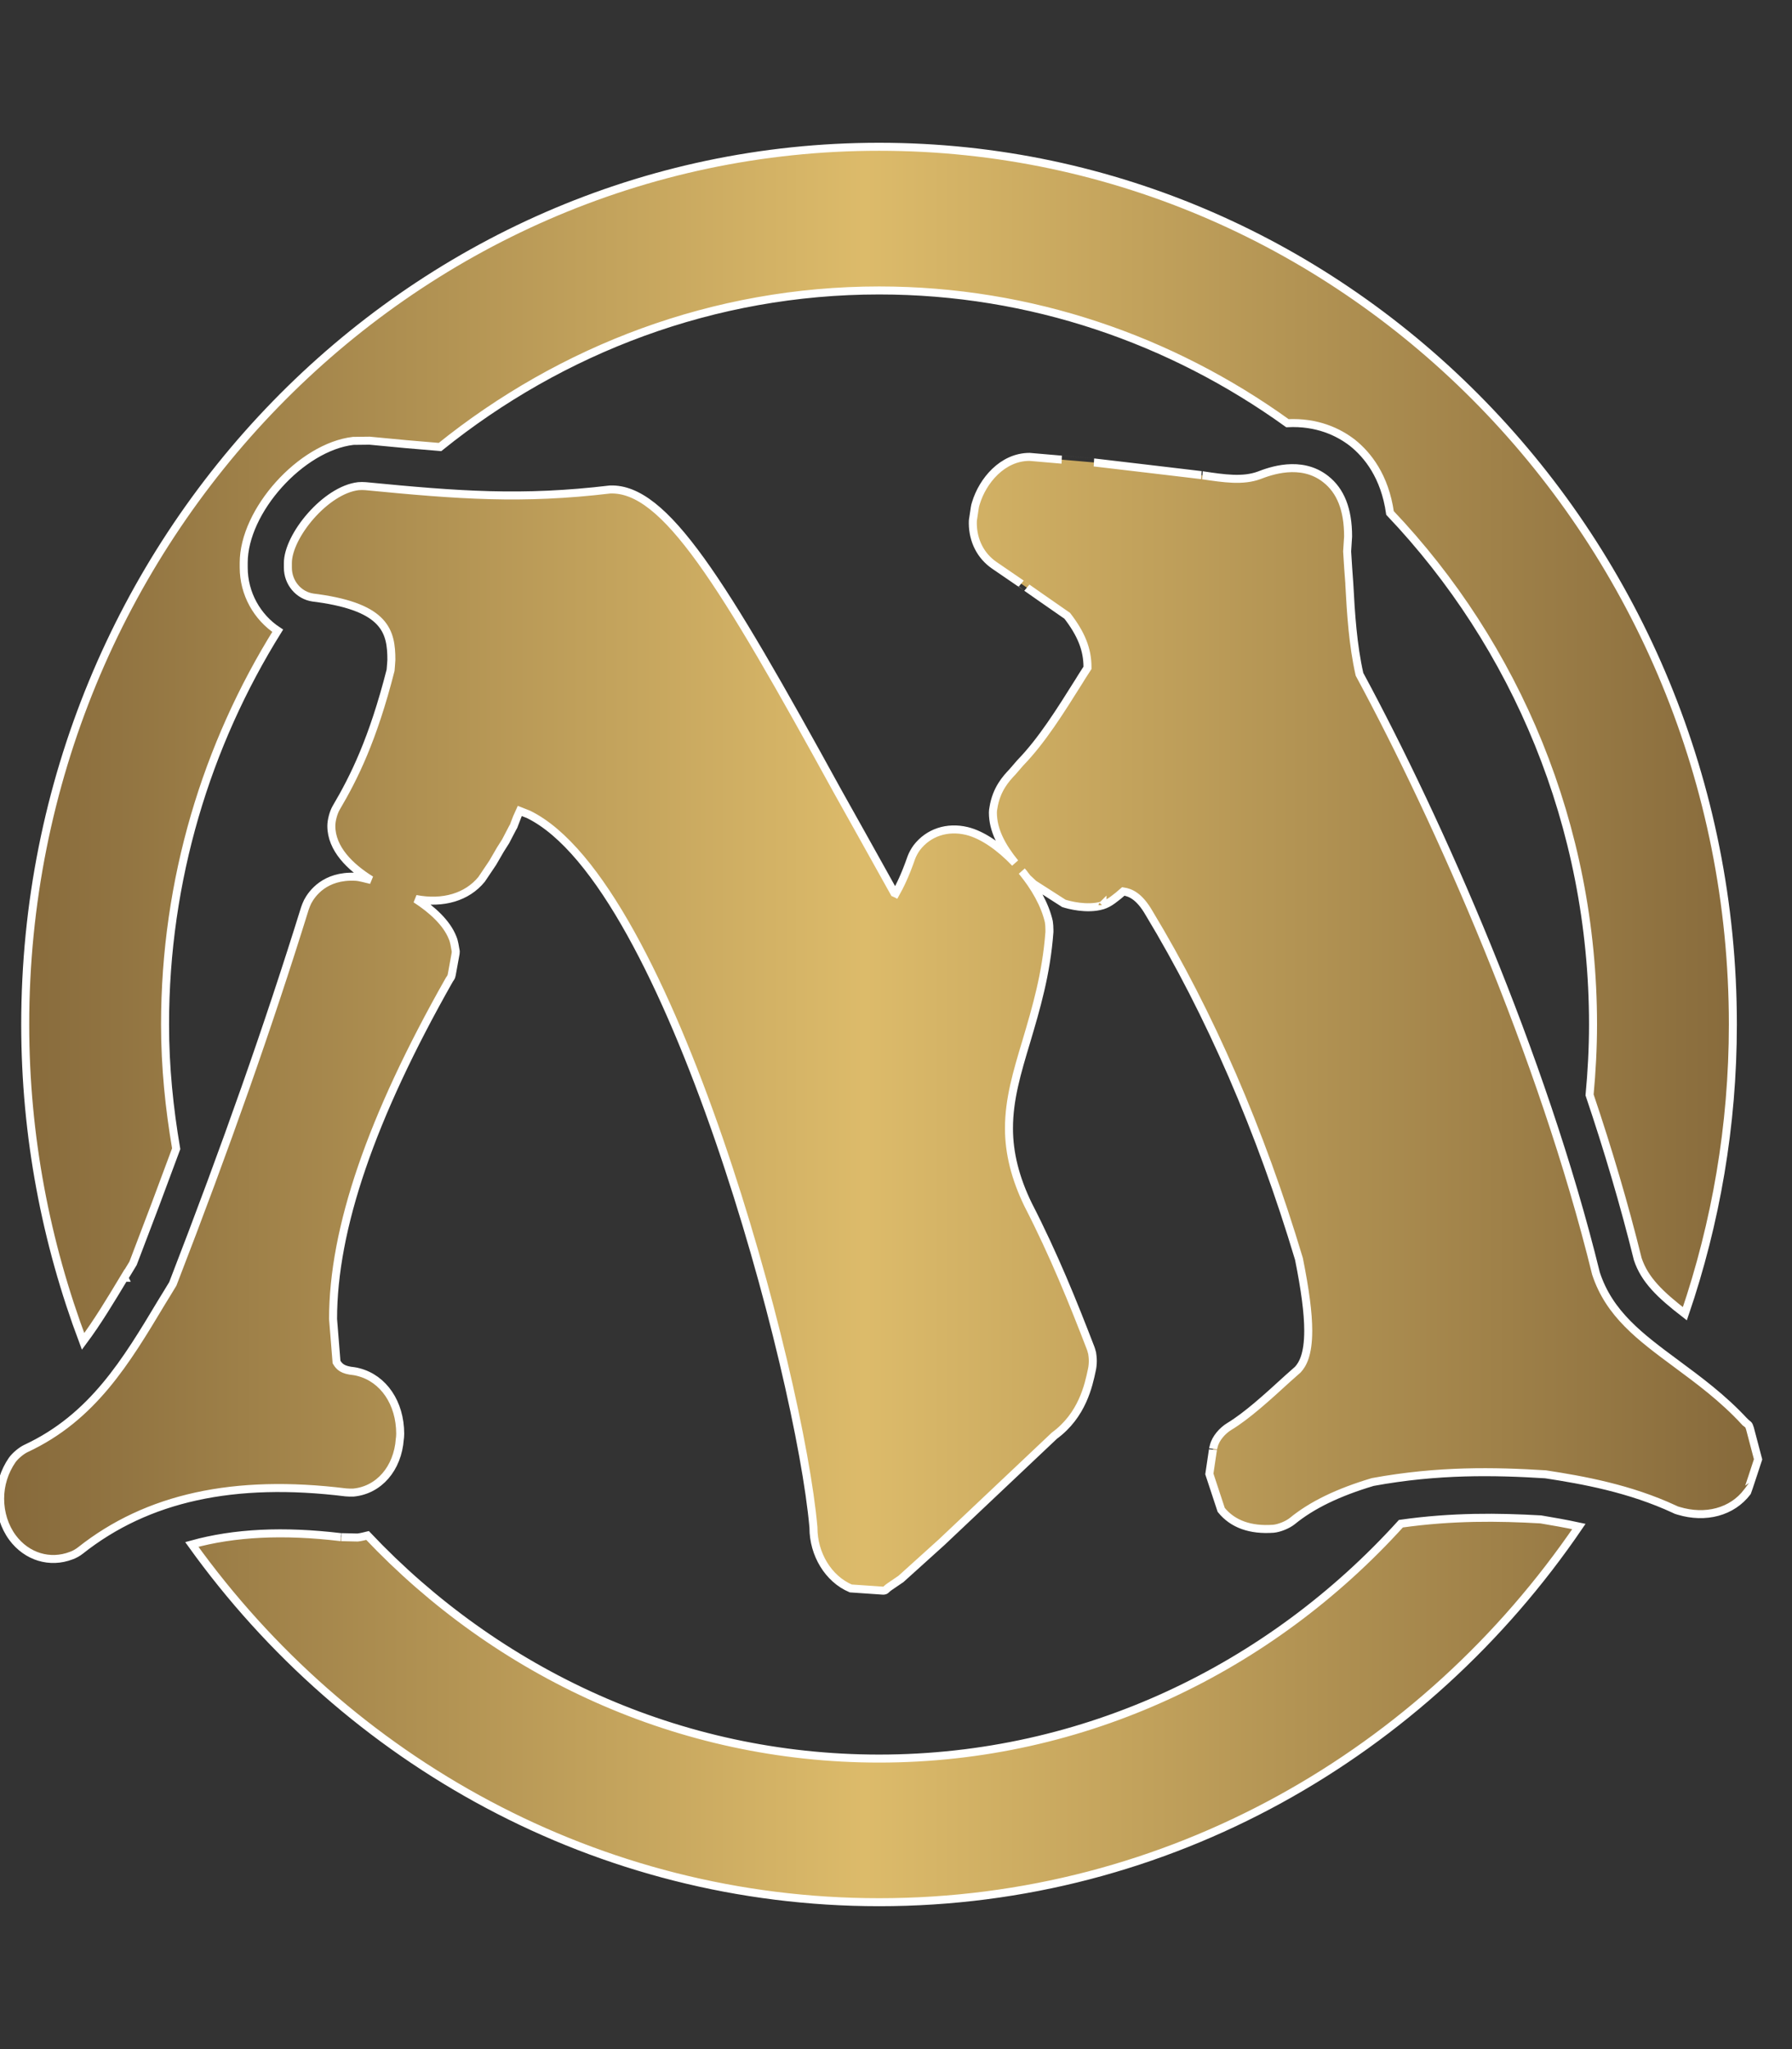 <svg width="28" height="32" xmlns="http://www.w3.org/2000/svg" version="1.1">
 <rect width="100%" height="100%" fill="#333333" stroke="none"/>
 <title>Rare</title>
 <defs>
  <linearGradient spreadMethod="pad" y2="0" x2="1" y1="0" x1="0" id="svg_5">
   <stop offset="0" stop-opacity="0.988" stop-color="#876a3b"/>
   <stop offset="0.492" stop-opacity="0.984" stop-color="#dfbd6b"/>
   <stop offset="1" stop-opacity="0.988" stop-color="#876a3b"/>
  </linearGradient>
 </defs>
 <g>
  <path id="svg_1" stroke="white" stroke-width="0.125" d="m27.262,22.203c-0.346,-0.374 -0.716,-0.645 -1.071,-0.908c-0.563,-0.417 -1.046,-0.774 -1.254,-1.408c-0.838,-3.414 -2.456,-7.064 -3.695,-9.357c-0.103,-0.456 -0.134,-0.941 -0.159,-1.411c-0.003,-0.012 -0.031,-0.461 -0.034,-0.508c0.003,-0.043 0.015,-0.23 0.015,-0.233c0,-0.424 -0.119,-0.715 -0.35,-0.896c-0.389,-0.307 -0.881,-0.12 -1.04,-0.059c-0.253,0.093 -0.544,0.05 -0.881,0c0.014,0 -1.697,-0.201 -1.697,-0.201c0.002,0 -1.009,-0.087 -1.009,-0.087c-0.424,0 -0.734,0.374 -0.839,0.724c-0.008,0.024 -0.014,0.047 -0.017,0.07l-0.025,0.167c-0.006,0.026 -0.006,0.052 -0.006,0.079c0.003,0.269 0.122,0.505 0.333,0.651l0.418,0.286c-0.003,-0.003 0.563,0.395 0.725,0.505c0.216,0.28 0.316,0.523 0.316,0.8l0,0.012c-0.051,0.076 -0.131,0.207 -0.131,0.207c-0.301,0.479 -0.582,0.929 -0.921,1.279c-0.015,0.018 -0.122,0.141 -0.122,0.141c-0.094,0.099 -0.25,0.265 -0.296,0.561c-0.005,0.023 -0.008,0.049 -0.008,0.073c0,0.275 0.139,0.532 0.346,0.786c-0.233,-0.245 -0.503,-0.438 -0.753,-0.499c-0.307,-0.073 -0.6,0.023 -0.782,0.26c-0.031,0.041 -0.068,0.108 -0.085,0.155c-0.097,0.28 -0.182,0.449 -0.245,0.561c-0.006,-0.003 -0.015,-0.003 -0.02,-0.006c-0.187,-0.339 -0.886,-1.586 -0.886,-1.586c-1.813,-3.3 -2.701,-4.746 -3.556,-4.717c-1.379,0.164 -2.362,0.09 -3.821,-0.052c-0.031,-0.003 -0.079,-0.003 -0.111,0c-0.512,0.058 -1.103,0.777 -1.103,1.201l0,0.072c0,0.234 0.167,0.435 0.395,0.467l0.071,0.009c1.063,0.149 1.151,0.526 1.151,0.964c0,0 -0.006,0.099 -0.012,0.161c-0.276,1.083 -0.571,1.676 -0.85,2.149c-0.043,0.073 -0.076,0.198 -0.076,0.283c0,0.356 0.293,0.642 0.619,0.844c-0.082,-0.018 -0.17,-0.047 -0.245,-0.05c-0.477,-0.023 -0.679,0.266 -0.744,0.389c-0.014,0.026 -0.034,0.079 -0.043,0.105c-0.571,1.837 -1.228,3.704 -2.064,5.864c-0.034,0.058 -0.173,0.283 -0.173,0.283c-0.557,0.929 -1.08,1.802 -2.121,2.287c-0.074,0.035 -0.168,0.114 -0.216,0.181c-0.122,0.178 -0.188,0.385 -0.188,0.604c0,0.222 0.068,0.438 0.194,0.608c0.222,0.298 0.583,0.409 0.918,0.28c0.045,-0.015 0.105,-0.049 0.142,-0.079c1.043,-0.826 2.399,-1.124 4.147,-0.908c0.034,0.003 0.088,0.005 0.119,0.003c0.398,-0.038 0.691,-0.374 0.725,-0.836c0.003,-0.005 0.006,-0.081 0.006,-0.081c0,-0.482 -0.261,-0.864 -0.651,-0.964c-0.023,-0.006 -0.046,-0.012 -0.071,-0.015c-0.179,-0.017 -0.23,-0.07 -0.273,-0.143c-0.009,-0.099 -0.054,-0.671 -0.054,-0.671c0,-1.408 0.594,-3.143 1.816,-5.298c0.028,-0.044 0.028,-0.032 0.039,-0.082l0.06,-0.33c0.002,-0.018 0.002,-0.026 0.002,-0.032c0,-0.009 -0.002,-0.009 -0.008,-0.044l-0.012,-0.067c-0.006,-0.034 -0.017,-0.073 -0.031,-0.105c-0.091,-0.228 -0.315,-0.435 -0.574,-0.602c0.426,0.082 0.802,-0.029 1.029,-0.307l0.173,-0.257l0.122,-0.21l0.08,-0.126l0.111,-0.213c0.012,-0.015 0.023,-0.044 0.028,-0.061c0,0 0.074,-0.193 0.079,-0.202c0.071,0.029 0.14,0.055 0.14,0.055c2.206,1.078 4.241,8.729 4.452,11.136l0,0.006c0,0.409 0.231,0.797 0.583,0.946c0,0 0.466,0.032 0.466,0.032c0.097,0.009 0.06,-0.005 0.143,-0.061l0.176,-0.12l0.634,-0.572l1.763,-1.665c0.435,-0.319 0.534,-0.783 0.586,-1.031c0.008,-0.035 0.014,-0.087 0.014,-0.135s-0.006,-0.093 -0.011,-0.126l-0.006,-0.017c-0.003,-0.023 -0.012,-0.038 -0.017,-0.058c-0.27,-0.701 -0.574,-1.457 -0.977,-2.24c-0.199,-0.409 -0.299,-0.803 -0.299,-1.192c0,-0.455 0.125,-0.873 0.271,-1.358c0.153,-0.517 0.312,-1.049 0.361,-1.708c0,-0.009 0,-0.021 0,-0.035c0,-0.041 -0.003,-0.09 -0.009,-0.126c-0.06,-0.266 -0.219,-0.544 -0.421,-0.789c0.042,0.044 0.06,0.09 0.111,0.132c0.006,0.006 0.071,0.067 0.071,0.067c0.006,0.003 0.474,0.304 0.474,0.304c0.071,0.023 0.358,0.102 0.6,0.032c0,0 0.003,-0.003 0.003,-0.003s0,0.003 -0.003,0.003c0.06,-0.018 0.111,-0.047 0.162,-0.084c0.057,-0.041 0.114,-0.088 0.167,-0.135c0.108,0.017 0.247,0.07 0.401,0.336c0.953,1.577 1.74,3.393 2.343,5.403c0.097,0.484 0.145,0.844 0.145,1.121c0,0.382 -0.091,0.529 -0.162,0.607l-0.159,0.141c-0.316,0.289 -0.64,0.584 -0.913,0.748c-0.105,0.064 -0.213,0.184 -0.242,0.306l-0.009,0.035c0,-0.006 -0.06,0.4 -0.06,0.4l0.185,0.561c0.179,0.222 0.455,0.321 0.816,0.295c0.091,-0.008 0.222,-0.061 0.295,-0.12c0.307,-0.251 0.717,-0.449 1.257,-0.61c1.017,-0.187 1.902,-0.17 2.701,-0.12c0.588,0.09 1.316,0.221 2.015,0.546c0.017,0.009 0.037,0.018 0.06,0.023c0.426,0.129 0.839,0.018 1.075,-0.292c0.003,0 0.17,-0.511 0.17,-0.511l-0.127,-0.482c-0.023,-0.076 -0.026,-0.05 -0.08,-0.105l-0.001,0zm-25.32,-2.249c0,0 0.094,-0.152 0.137,-0.225c0.239,-0.622 0.461,-1.212 0.674,-1.79c-0.108,-0.631 -0.174,-1.276 -0.174,-1.939c0,-2.263 0.651,-4.372 1.76,-6.15c-0.321,-0.211 -0.531,-0.579 -0.531,-0.988l0,-0.073c0,-0.812 0.895,-1.808 1.711,-1.904c0,0 0.253,-0.003 0.256,-0.003c0.401,0.04 0.759,0.072 1.1,0.099c1.893,-1.524 4.273,-2.445 6.862,-2.445c2.371,0 4.569,0.771 6.379,2.073c0.464,-0.023 0.799,0.138 1.017,0.307c0.234,0.187 0.504,0.52 0.586,1.095c1.961,2.064 3.172,4.88 3.172,7.987c0,0.371 -0.02,0.739 -0.054,1.101c0.287,0.849 0.543,1.714 0.753,2.564c0.108,0.324 0.35,0.555 0.736,0.853c0.483,-1.416 0.75,-2.935 0.75,-4.518c0,-7.558 -5.986,-13.706 -13.341,-13.706s-13.341,6.148 -13.341,13.706c0,1.746 0.325,3.411 0.904,4.95c0.225,-0.301 0.426,-0.636 0.643,-0.996l0.001,0.002zm22.133,3.774c0.191,0.032 0.392,0.067 0.595,0.111c-2.414,3.543 -6.413,5.867 -10.933,5.867c-4.401,0 -8.309,-2.202 -10.74,-5.587c0.666,-0.184 1.433,-0.221 2.326,-0.114c-0.006,0 0.264,0.006 0.264,0.006c0.054,-0.006 0.106,-0.02 0.156,-0.032c2.03,2.146 4.861,3.484 7.993,3.484c3.218,0 6.115,-1.419 8.153,-3.668c0.805,-0.114 1.527,-0.105 2.186,-0.067z" fill="url(#svg_5)"/>
 </g>
</svg>